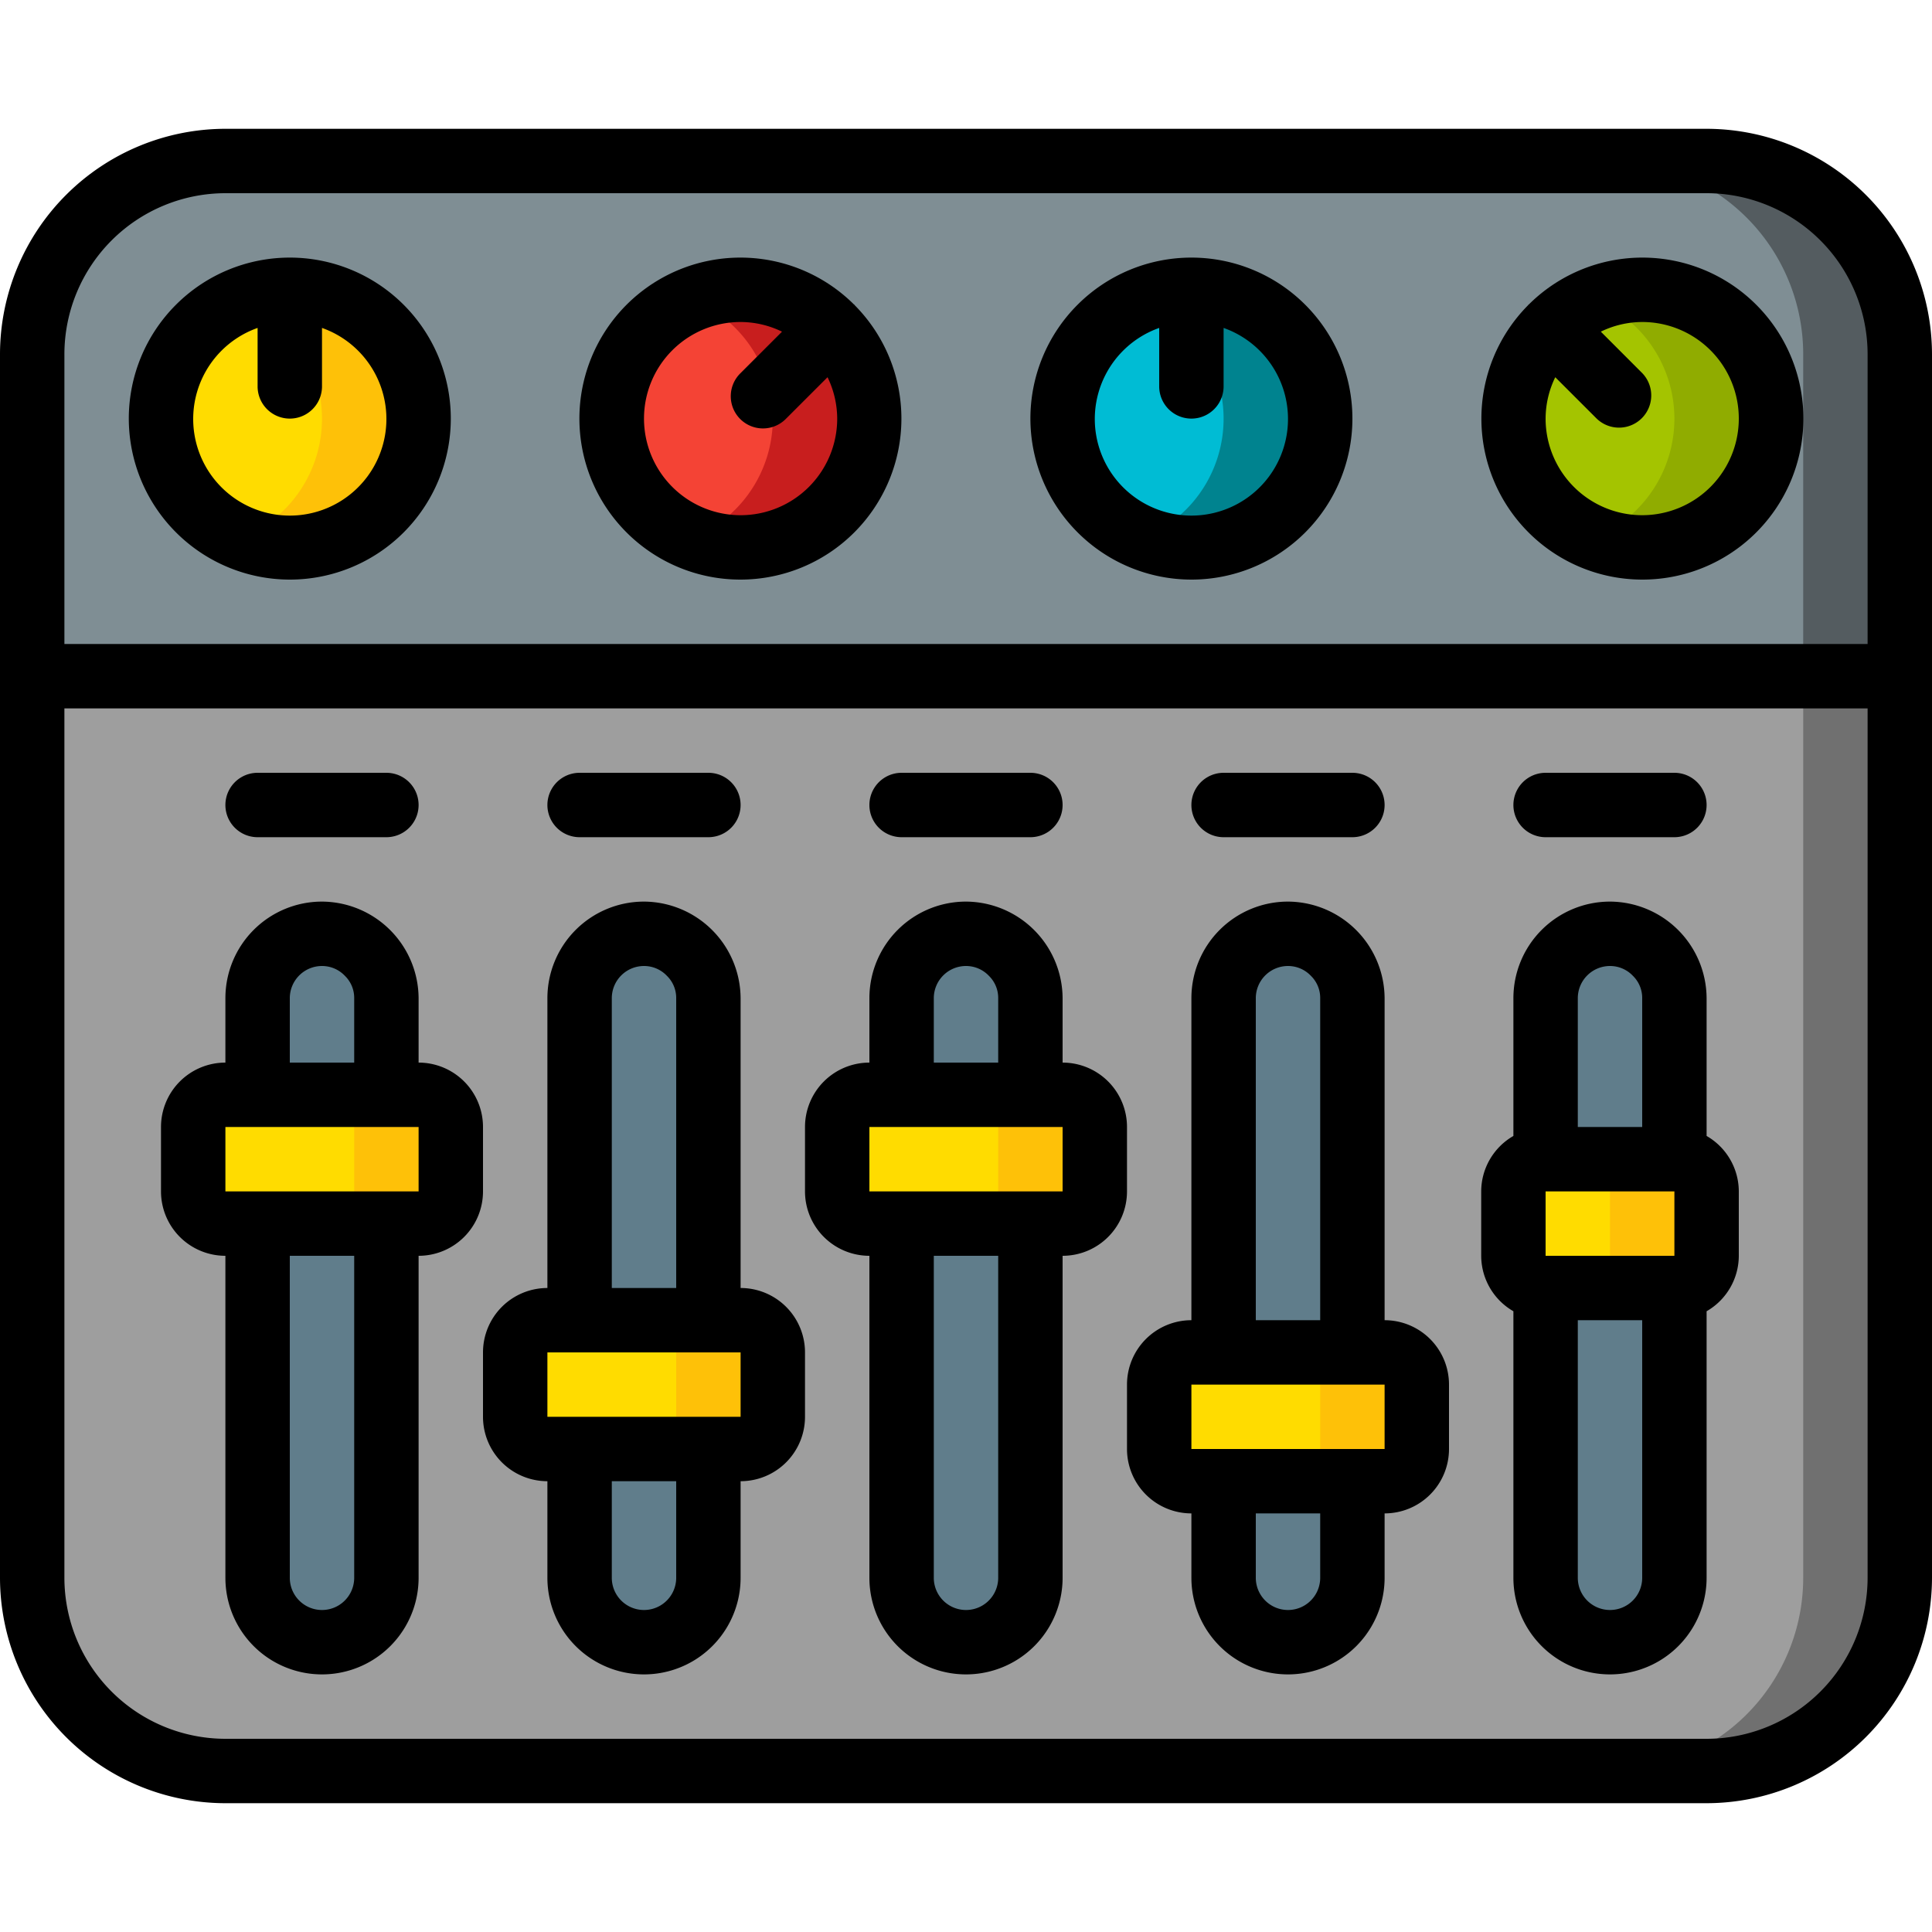 <?xml version="1.0" encoding="UTF-8" standalone="no"?><!-- icon666.com - MILLIONS OF FREE VECTOR ICONS --><svg width="1024" height="1024" id="Icons" viewBox="0 0 60 60" xmlns="http://www.w3.org/2000/svg"><path d="m53 5h-46a6 6 0 0 0 -6 6v10h58v-10a6 6 0 0 0 -6-6zm-44 12a4 4 0 1 1 4-4 4 4 0 0 1 -4 4zm14 0a4 4 0 1 1 4-4 4 4 0 0 1 -4 4zm14 0a4 4 0 1 1 4-4 4 4 0 0 1 -4 4zm14 0a4 4 0 1 1 4-4 4 4 0 0 1 -4 4z" fill="#7f8e94"/><path d="m53 5h-3a6 6 0 0 1 6 6v10h3v-10a6 6 0 0 0 -6-6z" fill="#545c60"/><circle cx="9" cy="13" fill="#ffdc00" r="4"/><path d="m9 9a3.983 3.983 0 0 0 -1.5.3 3.994 3.994 0 0 1 0 7.408 4 4 0 1 0 1.5-7.708z" fill="#fec108"/><circle cx="23" cy="13" fill="#f44335" r="4"/><path d="m23 9a3.983 3.983 0 0 0 -1.5.3 3.994 3.994 0 0 1 0 7.408 4 4 0 1 0 1.5-7.708z" fill="#c81e1e"/><path d="m1 21v28a6 6 0 0 0 6 6h46a6 6 0 0 0 6-6v-28zm13 16a1 1 0 0 1 -1 1h-1v11a2 2 0 0 1 -4 0v-11h-1a1 1 0 0 1 -1-1v-2a1 1 0 0 1 1-1h1v-3a2.006 2.006 0 0 1 2-2 2.015 2.015 0 0 1 2 2v3h1a1 1 0 0 1 1 1zm10 7a1 1 0 0 1 -1 1h-1v4a2 2 0 0 1 -4 0v-4h-1a1 1 0 0 1 -1-1v-2a1 1 0 0 1 1-1h1v-10a2.006 2.006 0 0 1 2-2 2.015 2.015 0 0 1 2 2v10h1a1 1 0 0 1 1 1zm10-7a1 1 0 0 1 -1 1h-1v11a2 2 0 0 1 -4 0v-11h-1a1 1 0 0 1 -1-1v-2a1 1 0 0 1 1-1h1v-3a2.006 2.006 0 0 1 2-2 2.015 2.015 0 0 1 2 2v3h1a1 1 0 0 1 1 1zm10 8a1 1 0 0 1 -1 1h-1v3a2 2 0 0 1 -4 0v-3h-1a1 1 0 0 1 -1-1v-2a1 1 0 0 1 1-1h1v-11a2.006 2.006 0 0 1 2-2 2.015 2.015 0 0 1 2 2v11h1a1 1 0 0 1 1 1zm9-6a1 1 0 0 1 -1 1v9a2 2 0 0 1 -4 0v-9a1 1 0 0 1 -1-1v-2a1 1 0 0 1 1-1v-5a2.006 2.006 0 0 1 2-2 2.015 2.015 0 0 1 2 2v5a1 1 0 0 1 1 1z" fill="#9e9e9e"/><path d="m56 21v28a6 6 0 0 1 -6 6h3a6 6 0 0 0 6-6v-28z" fill="#707070"/><circle cx="37" cy="13" fill="#00bcd4" r="4"/><path d="m37 9a3.983 3.983 0 0 0 -1.5.3 3.994 3.994 0 0 1 0 7.408 4 4 0 1 0 1.5-7.708z" fill="#00838f"/><circle cx="51" cy="13" fill="#a4c400" r="4"/><path d="m51 9a3.983 3.983 0 0 0 -1.5.3 3.994 3.994 0 0 1 0 7.408 4 4 0 1 0 1.5-7.708z" fill="#90ac00"/><path d="m12 31v3h-4v-3a2.006 2.006 0 0 1 2-2 2.015 2.015 0 0 1 2 2z" fill="#607d8b"/><path d="m12 38v11a2 2 0 0 1 -4 0v-11z" fill="#607d8b"/><rect fill="#ffdc00" height="4" rx="1" width="8" x="6" y="34"/><path d="m13 34h-3a1 1 0 0 1 1 1v2a1 1 0 0 1 -1 1h3a1 1 0 0 0 1-1v-2a1 1 0 0 0 -1-1z" fill="#fec108"/><path d="m22 31v10h-4v-10a2.006 2.006 0 0 1 2-2 2.015 2.015 0 0 1 2 2z" fill="#607d8b"/><path d="m22 45v4a2 2 0 0 1 -4 0v-4z" fill="#607d8b"/><rect fill="#ffdc00" height="4" rx="1" width="8" x="16" y="41"/><path d="m23 41h-3a1 1 0 0 1 1 1v2a1 1 0 0 1 -1 1h3a1 1 0 0 0 1-1v-2a1 1 0 0 0 -1-1z" fill="#fec108"/><path d="m32 31v3h-4v-3a2.006 2.006 0 0 1 2-2 2.015 2.015 0 0 1 2 2z" fill="#607d8b"/><path d="m32 38v11a2 2 0 0 1 -4 0v-11z" fill="#607d8b"/><rect fill="#ffdc00" height="4" rx="1" width="8" x="26" y="34"/><path d="m33 34h-3a1 1 0 0 1 1 1v2a1 1 0 0 1 -1 1h3a1 1 0 0 0 1-1v-2a1 1 0 0 0 -1-1z" fill="#fec108"/><path d="m42 31v11h-4v-11a2.006 2.006 0 0 1 2-2 2.015 2.015 0 0 1 2 2z" fill="#607d8b"/><path d="m42 46v3a2 2 0 0 1 -4 0v-3z" fill="#607d8b"/><rect fill="#ffdc00" height="4" rx="1" width="8" x="36" y="42"/><path d="m43 42h-3a1 1 0 0 1 1 1v2a1 1 0 0 1 -1 1h3a1 1 0 0 0 1-1v-2a1 1 0 0 0 -1-1z" fill="#fec108"/><g fill="#607d8b"><path d="m52 31v5h-4v-5a2.006 2.006 0 0 1 2-2 2.015 2.015 0 0 1 2 2z"/><path d="m52 31v5h-4v-5a2.006 2.006 0 0 1 2-2 2.015 2.015 0 0 1 2 2z"/><path d="m52 40v9a2 2 0 0 1 -4 0v-9z"/></g><rect fill="#ffdc00" height="4" rx="1" width="6" x="47" y="36"/><path d="m52 36h-3a1 1 0 0 1 1 1v2a1 1 0 0 1 -1 1h3a1 1 0 0 0 1-1v-2a1 1 0 0 0 -1-1z" fill="#fec108"/><path d="m9 18a5 5 0 1 0 -5-5 5.006 5.006 0 0 0 5 5zm-1-7.816v1.816a1 1 0 0 0 2 0v-1.816a3 3 0 1 1 -2 0z"/><path d="m23 18a5 5 0 0 0 3.548-8.517c-.006-.005-.007-.013-.012-.018s-.013-.007-.018-.012a5 5 0 1 0 -3.518 8.547zm0-8a2.959 2.959 0 0 1 1.286.3l-1.286 1.286a1 1 0 1 0 1.414 1.414l1.286-1.285a2.964 2.964 0 0 1 .3 1.285 3 3 0 1 1 -3-3z"/><path d="m7 56h46a7.009 7.009 0 0 0 7-7v-38a7.009 7.009 0 0 0 -7-7h-46a7.008 7.008 0 0 0 -7 7v38a7.008 7.008 0 0 0 7 7zm0-50h46a5.006 5.006 0 0 1 5 5v9h-56v-9a5.006 5.006 0 0 1 5-5zm-5 16h56v27a5.006 5.006 0 0 1 -5 5h-46a5.006 5.006 0 0 1 -5-5z"/><path d="m37 18a5 5 0 1 0 -5-5 5.006 5.006 0 0 0 5 5zm-1-7.816v1.816a1 1 0 0 0 2 0v-1.816a3 3 0 1 1 -2 0z"/><path d="m51 18a5 5 0 1 0 -3.52-8.545s-.011.005-.015.01-.006.01-.01.015a5 5 0 0 0 3.545 8.52zm3-5a3 3 0 0 1 -6 0 2.951 2.951 0 0 1 .3-1.285l1.286 1.285a1 1 0 0 0 1.414-1.414l-1.285-1.286a2.951 2.951 0 0 1 1.285-.3 3 3 0 0 1 3 3z"/><path d="m7 39v10a3 3 0 0 0 6 0v-10a2 2 0 0 0 2-2v-2a2 2 0 0 0 -2-2v-2a3.017 3.017 0 0 0 -3-3 3 3 0 0 0 -3 3v2a2 2 0 0 0 -2 2v2a2 2 0 0 0 2 2zm4 10a1 1 0 0 1 -2 0v-10h2zm-2-18a1 1 0 0 1 1-1 .978.978 0 0 1 .712.306.957.957 0 0 1 .288.694v2h-2zm-2 4h6v2h-6z"/><path d="m15 44a2 2 0 0 0 2 2v3a3 3 0 0 0 6 0v-3a2 2 0 0 0 2-2v-2a2 2 0 0 0 -2-2v-9a3.017 3.017 0 0 0 -3-3 3 3 0 0 0 -3 3v9a2 2 0 0 0 -2 2zm6 5a1 1 0 0 1 -2 0v-3h2zm-2-18a1 1 0 0 1 1-1 .978.978 0 0 1 .712.306.957.957 0 0 1 .288.694v9h-2zm-2 11h6v2h-6z"/><path d="m27 39v10a3 3 0 0 0 6 0v-10a2 2 0 0 0 2-2v-2a2 2 0 0 0 -2-2v-2a3.017 3.017 0 0 0 -3-3 3 3 0 0 0 -3 3v2a2 2 0 0 0 -2 2v2a2 2 0 0 0 2 2zm4 10a1 1 0 0 1 -2 0v-10h2zm-2-18a1 1 0 0 1 1-1 .978.978 0 0 1 .712.306.957.957 0 0 1 .288.694v2h-2zm-2 4h6v2h-6z"/><path d="m35 45a2 2 0 0 0 2 2v2a3 3 0 0 0 6 0v-2a2 2 0 0 0 2-2v-2a2 2 0 0 0 -2-2v-10a3.017 3.017 0 0 0 -3-3 3 3 0 0 0 -3 3v10a2 2 0 0 0 -2 2zm6 4a1 1 0 0 1 -2 0v-2h2zm-2-18a1 1 0 0 1 1-1 .978.978 0 0 1 .712.306.957.957 0 0 1 .288.694v10h-2zm-2 12h6v2h-6z"/><path d="m47 40.722v8.278a3 3 0 0 0 6 0v-8.278a1.993 1.993 0 0 0 1-1.722v-2a1.993 1.993 0 0 0 -1-1.722v-4.278a3.015 3.015 0 0 0 -3-3 3 3 0 0 0 -3 3v4.278a1.993 1.993 0 0 0 -1 1.722v2a1.993 1.993 0 0 0 1 1.722zm1-3.722h4v2h-4zm2 13a1 1 0 0 1 -1-1v-8h2v8a1 1 0 0 1 -1 1zm0-20a.977.977 0 0 1 .713.307.959.959 0 0 1 .287.693v4h-2v-4a1 1 0 0 1 1-1z"/><path d="m8 26h4a1 1 0 0 0 0-2h-4a1 1 0 0 0 0 2z"/><path d="m18 26h4a1 1 0 0 0 0-2h-4a1 1 0 0 0 0 2z"/><path d="m28 26h4a1 1 0 0 0 0-2h-4a1 1 0 0 0 0 2z"/><path d="m38 26h4a1 1 0 0 0 0-2h-4a1 1 0 0 0 0 2z"/><path d="m48 26h4a1 1 0 0 0 0-2h-4a1 1 0 0 0 0 2z"/></svg>
